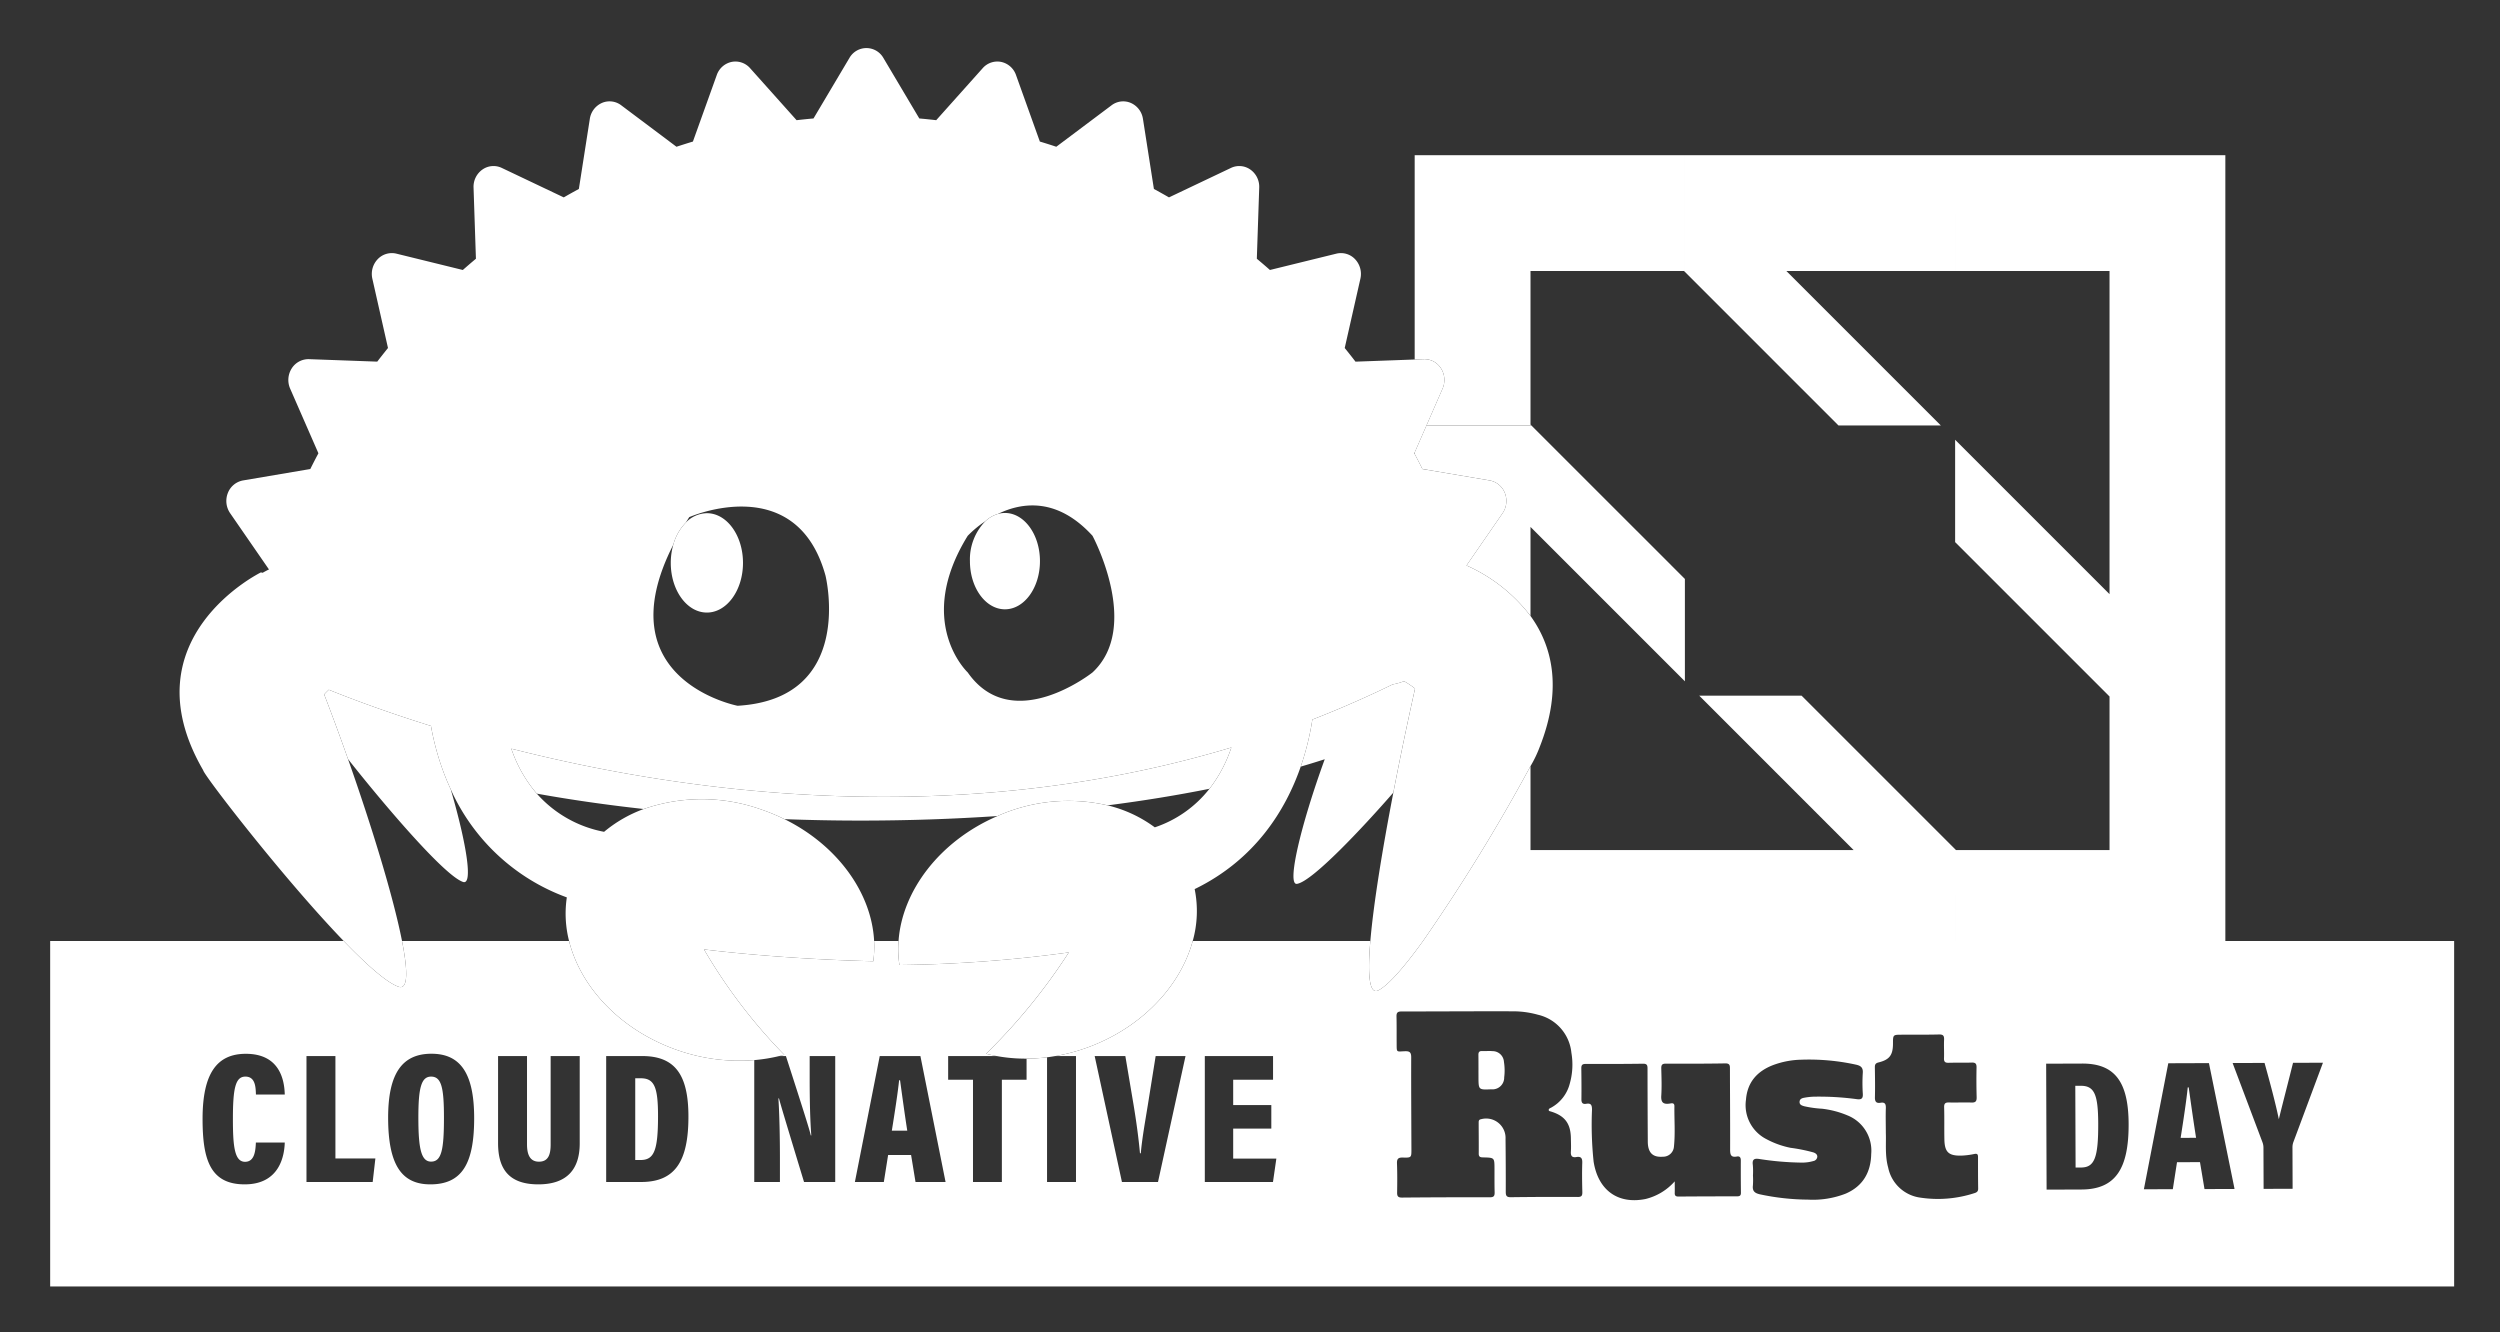 <svg xmlns="http://www.w3.org/2000/svg" role="img" viewBox="12.88 -4.12 474.24 252.74"><rect x="12.88" y="-4.12" width="474.24" height="252.74" fill="#333333" stroke="none"/><title>cloudnativerustday-2021-graphics_white-logo.svg</title><defs><style>.cls-2{fill:#fff}</style></defs><path fill="none" d="M231.938 152.823a22.056 22.056 0 0 0 10.37-7.317c-6.085 1.22-12.55 2.274-19.324 3.148a24.765 24.765 0 0 1 8.954 4.169zm-29.835-2.141c-8.385.563-17.091.862-26.025.862-4.87 0-9.663-.099-14.383-.27 10.045 4.959 16.532 13.965 17.001 23.111h4.631c.669-9.493 7.778-18.966 18.777-23.703zm56.812 12.864c-2.031.325.77-11.319 5.263-23.642q-2.219.719-4.558 1.401c-2.804 8.079-8.523 17.587-20.12 23.232a20.891 20.891 0 0 1-.368 9.848h33.693c.61-7.146 2.309-17.497 4.365-28.15-5.874 6.735-15.357 16.843-18.275 17.311zm22.254-81.681c.023.044.045.089.068.133v-.289zm51.328 75.266h32.007l-5.021-5.017-24.271-24.274h19.416l14.564 14.563 14.567 14.567.161.161h29.128v-29.127l-.164-.164-14.564-14.563-14.561-14.56V79.3l24.271 24.268 5.019 5.02V47.291h-61.297l29.295 29.296h-19.419L332.498 47.455l-.161-.164h-29.126v29.128l.164.168 29.123 29.119v19.418l-29.287-29.287v16.887c4.021 5.557 6.195 13.608 1.727 24.891a22.656 22.656 0 0 1-1.727 3.594v15.922zm-205.027-3.458a25.065 25.065 0 0 1 7.518-4.325c-7.089-.784-13.875-1.762-20.282-2.918a22.638 22.638 0 0 0 12.764 7.243zm-7.068 12.439a38.631 38.631 0 0 1-22.025-20.511c2.971 10.204 4.285 18.242 2.343 17.585-3.686-1.248-15.628-15.449-21.825-23.312 4.501 12.762 8.582 26.081 10.246 34.511h31.688a20.96 20.96 0 0 1-.427-8.273z"/><path d="M303.211 157.131v-15.922a349.381 349.381 0 0 1-20.388 33.176h49.675v-17.254zM413.05 128.004v29.127h-29.129l-.161-.161v17.415h51.26V127.84h-22.134l.164.164zM286.231 65.764a4.076 4.076 0 0 1 .296 3.836l-3.052 6.988h19.9l-.164-.168V47.291h29.126l.161.164V25.322H281.238v38.75l1.712-.062a3.721 3.721 0 0 1 3.281 1.753zM413.05 47.291v29.296h21.97V25.322h-51.26v21.969h29.29zm-51.421 29.296h19.419l-29.295-29.296h32.007V25.322h-51.262v22.133l29.131 29.132zm7.564 65.816l-14.564-14.563h-19.416l24.271 24.274 5.021 5.017H332.498v17.254h51.262V156.97l-14.567-14.567zm43.857-43.848v10.033l-5.019-5.02L383.76 79.3v19.417l14.562 14.56 14.564 14.563h22.134V76.587h-21.97v21.968z" class="cls-2"/><path d="M332.498 125.124V105.706l-29.123-29.119h-19.9l-2.237 5.121v.289c.496.942.991 1.89 1.463 2.853l12.752 2.164a3.827 3.827 0 0 1 2.89 2.386 4.093 4.093 0 0 1-.425 3.823l-6.85 9.924a31.222 31.222 0 0 1 12.142 9.575v-16.887zm95.388 77.03c-.226 2.291-.795 6.086-1.348 9.575l2.929-.011c-.554-3.483-1.091-7.37-1.4-9.565zm-131.892-6.877c-.66-.058-1.329.01-1.993-.014-.525-.018-.679.243-.672.715.015.977.01 1.955.014 2.933h-.005q.002.645.005 1.291c.009 2.421.009 2.421 2.426 2.316a2.227 2.227 0 0 0 2.45-2.271 10.31 10.31 0 0 0-.046-2.922 2.16 2.16 0 0 0-2.178-2.047z" class="cls-2"/><path d="M435.02 174.385H282.823c-.538.745-1.067 1.463-1.584 2.146-2.762 3.646-5.188 6.321-6.861 7.2-1.768.928-2.101-2.91-1.552-9.346h-33.693c-2.21 8.104-8.936 15.67-18.533 19.641a35.447 35.447 0 0 1-7.535 2.183h3.926v23.89H211.5v-23.656a32.909 32.909 0 0 1-3.884.254v4.002h-4.686v19.399h-5.478v-19.399h-4.711v-4.491h9.209c-.681-.124-1.355-.266-2.015-.437a111.234 111.234 0 0 0 15.695-19.222 254.224 254.224 0 0 1-32.132 2.388 20.214 20.214 0 0 1-.171-4.553h-4.631a20.297 20.297 0 0 1-.157 3.841c-18.548-.457-32.116-2.25-32.116-2.25a102.022 102.022 0 0 0 15.238 20.006c-.313.087-.64.149-.958.226h1.261c3.632 11.26 4.475 13.967 4.721 15.058h.097c-.237-3.006-.311-6.944-.311-10.672v-4.386h4.848v23.89h-5.918c-3.773-12.418-4.482-14.824-4.751-15.857h-.11c.19 2.874.289 7.3.289 11.208v4.649h-4.87v-23.122a35.223 35.223 0 0 1-14.261-1.782c-10.89-3.689-18.639-11.891-20.867-20.809H89.142c1.147 5.814 1.146 9.304-.663 8.675-2.234-.777-6.048-4.163-10.4-8.675H22.396v65.538h456.025v-65.538zM59.362 216.27c1.871 0 1.988-2.226 2.057-3.658h5.479c-.069 2.472-.953 7.937-7.607 7.937-6.6 0-7.984-4.809-7.984-12.432 0-8.645 2.743-12.334 8.207-12.334 6.375 0 7.316 4.876 7.384 7.725h-5.469c-.046-1.336-.081-3.401-1.999-3.401-1.882 0-2.368 2.182-2.368 8.029 0 5.132.288 8.134 2.299 8.134zm24.214 3.829H71.018v-23.89h5.49v19.431h7.58zm10.925.45c-5.536 0-7.993-3.855-7.993-12.667 0-8.465 2.732-12.112 8.217-12.112 5.632 0 8.102 3.921 8.102 12.232-0 8.755-2.389 12.547-8.327 12.547zm28.349-7.767c0 4.865-2.382 7.767-7.853 7.767-5.537 0-7.635-2.876-7.635-7.815v-16.525h5.49v16.728c0 1.556.326 3.31 2.265 3.31 1.871 0 2.218-1.513 2.218-3.288v-16.75h5.515zm11.648 7.317H127.869v-23.89h6.824c6.235 0 8.779 3.54 8.779 11.485 0 8.463-2.511 12.405-8.974 12.405zm52.051 0l-.838-5.114h-4.359l-.812 5.114h-5.49l4.713-23.89h7.715l4.773 23.89zm46 0h-6.841l-5.174-23.89h5.819l1.565 9.286c.511 3.062.963 6.396 1.209 9.155h.158c.245-2.847.836-6.057 1.323-9.085l1.496-9.355h5.665zm21.81 0h-12.93v-23.89h12.944v4.491h-7.563v4.805h7.234v4.468h-7.234v5.694h8.189zm57.8 2.842q-6.347-.034-12.694.046c-.844.011-.949-.343-.948-1.043q.014-4.995-.043-9.99a3.684 3.684 0 0 0-4.635-3.768c-.449.083-.462.344-.462.661.004 1.959.03 3.918.013 5.877-.006.704.408.699.918.712 2.062.052 2.062.062 2.07 2.116.005 1.489-.013 2.978.027 4.466.017.656-.095.982-.877.98q-8.345-.018-16.69.057c-.736.006-.94-.247-.929-.944.029-1.841.042-3.684-.027-5.523-.032-.878.234-1.152 1.119-1.126 1.623.048 1.625-.006 1.619-1.604-.02-5.798-.061-11.597-.041-17.395.003-.931-.261-1.201-1.186-1.168-1.667.059-1.56.308-1.573-1.543-.013-1.685.012-3.37-.03-5.054-.018-.705.207-.947.934-.947 7.052.002 14.104-.053 21.156-.029a17.523 17.523 0 0 1 4.757.654 8.225 8.225 0 0 1 6.329 7.204 13.246 13.246 0 0 1-.326 5.929 7.225 7.225 0 0 1-3.523 4.493c-.197.106-.45.164-.458.451.044.206.212.213.359.257 2.712.814 3.823 2.294 3.855 5.14.009.823.054 1.649-.002 2.467-.055.799.19 1.195 1.036 1.05.878-.15 1.152.203 1.123 1.092-.061 1.839-.033 3.683.013 5.523.017.677-.112.964-.884.96zm30.281-.12q-5.586.002-11.172.041c-.502.004-.713-.168-.697-.674.02-.615.001-1.232-.002-2.21a10.786 10.786 0 0 1-5.557 3.352c-5.238 1.042-8.986-1.68-9.832-7.114a67.225 67.225 0 0 1-.303-9.861c-.007-.861-.197-1.245-1.098-1.09-.639.11-.917-.154-.909-.835.022-1.96.008-3.92-.019-5.88-.008-.574.142-.846.786-.844 3.646.011 7.291.007 10.936-.044.834-.011.837.422.837 1.025q.007 6.879.05 13.759c.016 2.1.937 3 2.83 2.858a2.063 2.063 0 0 0 2.133-1.942c.262-2.539.051-5.091.085-7.636.01-.746-.583-.543-.935-.495-1.211.167-1.635-.252-1.555-1.511.11-1.717.04-3.448-0-5.172-.015-.643.164-.9.85-.897 3.763.013 7.527.016 11.289-.049.93-.016.885.479.886 1.1.011 5.057.05 10.114.035 15.17-.003.948.069 1.625 1.281 1.396.561-.106.75.207.747.75q-.015 3.057.021 6.115c.006.507-.19.687-.69.688zm20.558-.513a17.078 17.078 0 0 1-7.137 1.136 45.138 45.138 0 0 1-9.086-.994c-1.023-.226-1.509-.613-1.374-1.7a14.939 14.939 0 0 0 .008-1.879 14.487 14.487 0 0 0-.024-1.996c-.166-1.153.351-1.289 1.321-1.124a55.904 55.904 0 0 0 8.067.673 7.674 7.674 0 0 0 2.087-.297.907.907 0 0 0 .754-.806c.02-.437-.314-.678-.714-.826a31.323 31.323 0 0 0-4.365-.88 16.603 16.603 0 0 1-4.615-1.667 7.236 7.236 0 0 1-3.834-7.467c.255-3.322 2.147-5.431 5.214-6.585a16.293 16.293 0 0 1 5.286-.995 41.529 41.529 0 0 1 10.383.944c.888.199 1.349.542 1.274 1.566a31.379 31.379 0 0 0 .007 3.995c.048.869-.286 1.084-1.08.989a53.566 53.566 0 0 0-8.316-.477 12.382 12.382 0 0 0-1.744.203c-.434.078-.859.259-.86.804-.001.557.466.678.875.802a20.363 20.363 0 0 0 3.363.472 17.546 17.546 0 0 1 4.862 1.271 7.193 7.193 0 0 1 4.491 7.315c-.069 3.458-1.558 6.105-4.843 7.523zm24.399-.087a22.333 22.333 0 0 1-10.196.85 7.197 7.197 0 0 1-6.138-5.692c-.635-2.269-.368-4.591-.447-6.563-.006-1.778-.049-3.229-.001-4.677.025-.764-.111-1.218-1-1.069-.814.136-1.09-.214-1.069-1.038.046-1.879.017-3.76-.012-5.64-.008-.534.086-.822.696-.972 2.092-.514 2.738-1.406 2.741-3.574.003-1.681.003-1.681 1.671-1.687 2.35-.008 4.701.016 7.05-.043.791-.02 1.007.238.973.993-.053 1.173.027 2.351-.015 3.524-.025.683.235.873.885.854 1.448-.043 2.9.012 4.347-.041.718-.026.956.199.941.927q-.058 2.819.02 5.64c.021.758-.195 1.044-.983 1.016-1.408-.05-2.821.025-4.23-.013-.684-.018-.973.147-.952.904.056 2.036.007 4.074.046 6.11.046 2.405.808 3.131 3.236 3.065a14.182 14.182 0 0 0 2.437-.308c.547-.112.705.057.705.566-.001 1.998-.004 3.996.028 5.993.009.554-.273.737-.734.876zm20.344-.695l-6.63.023-.084-23.89 6.824-.024c6.235-.022 8.792 3.509 8.82 11.454.03 8.463-2.467 12.413-8.93 12.436zm23.324-.083l-.857-5.11-4.358.015-.794 5.116-5.49.019 4.629-23.906 7.714-.027 4.858 23.873zm16.838-8.855a2.887 2.887 0 0 0-.151.949l.027 7.847-5.502.019-.028-7.754a2.92 2.92 0 0 0-.193-1.099l-5.658-15.016 6.058-.021c1.001 3.601 2.116 7.748 2.709 10.681.652-2.707 1.823-7.182 2.694-10.7l5.676-.02z" class="cls-2"/><path d="M183.437 200.798c-.234 2.291-.817 6.083-1.382 9.57h2.93c-.542-3.485-1.065-7.374-1.367-9.57zm224.174 1.054l-1.055.004.055 15.503 1.02-.004c2.554-.009 3.297-1.814 3.274-8.333-.02-5.455-.699-7.179-3.293-7.17zm-312.953-1.745c-1.893 0-2.416 2.208-2.416 7.776 0 5.897.532 8.351 2.416 8.351 1.988 0 2.439-2.282 2.439-8.351 0-5.67-.474-7.776-2.439-7.776zm39.78.318h-1.055v15.503h1.02c2.554 0 3.303-1.803 3.303-8.322 0-5.455-.674-7.182-3.267-7.182zm67.667-49.743c.16-.069.311-.149.472-.216a33 33 0 0 1 20.408-1.812c6.775-.873 13.24-1.928 19.324-3.148a26.427 26.427 0 0 0 4.156-7.833c-52.099 15.698-103.103 8.761-136.592.227a25.755 25.755 0 0 0 4.835 8.529c6.408 1.156 13.193 2.135 20.282 2.918a33.524 33.524 0 0 1 22.216.063 36.85 36.85 0 0 1 4.489 1.863c4.72.171 9.513.27 14.383.27 8.935 0 17.641-.299 26.025-.862zm56.812 12.864c2.918-.468 12.4-10.575 18.275-17.311 1.273-6.599 2.681-13.306 4.048-19.429.023-.102.046-.206.068-.307-.021-.017-.047-.035-.068-.052a15.32 15.32 0 0 0-2.019-1.347 11.771 11.771 0 0 1-2.162.61c-2.839 1.388-5.686 2.686-8.535 3.918-.097.042-.194.087-.29.128q-3.2 1.377-6.404 2.62a50.914 50.914 0 0 1-2.209 8.929q2.339-.682 4.558-1.401c-4.493 12.323-7.294 23.967-5.263 23.642zm-158.194-.36c1.942.657.628-7.381-2.343-17.585-.473-1.022-.903-2.037-1.281-3.034a50.25 50.25 0 0 1-2.249-7.827c-.08-.396-.15-.777-.217-1.152-.074-.023-.15-.046-.224-.069-.625-.195-1.235-.389-1.838-.582-7.727-2.473-13.641-4.724-17.322-6.217-.317.303-.617.603-.873.895 1.505 3.894 3.036 8.047 4.521 12.259 6.197 7.862 18.139 22.064 21.825 23.312zm102.791-51.722c3.669 0 6.643-4.091 6.643-9.138 0-5.046-2.975-9.138-6.643-9.138a4.922 4.922 0 0 0-1.333.185 5.825 5.825 0 0 0-2.38 1.376 10.394 10.394 0 0 0-2.929 7.577c0 5.047 2.975 9.138 6.643 9.138zm-56.541.618c3.784 0 6.851-4.221 6.851-9.425 0-5.205-3.067-9.425-6.851-9.425a5.673 5.673 0 0 0-3.991 1.775 9.616 9.616 0 0 0-2.38 4.199 12.532 12.532 0 0 0-.48 3.45c0 5.204 3.068 9.425 6.851 9.425z" class="cls-2"/><path d="M88.479 183.06c1.809.63 1.81-2.861.663-8.675-1.663-8.43-5.744-21.749-10.246-34.511-1.486-4.213-3.016-8.365-4.521-12.259.257-.291.556-.591.873-.895 3.681 1.492 9.594 3.744 17.322 6.217.603.193 1.213.386 1.838.582.074.023.149.046.224.069.067.375.137.756.217 1.152a50.25 50.25 0 0 0 2.249 7.827c.378.997.807 2.011 1.281 3.034a38.631 38.631 0 0 0 22.025 20.511 20.96 20.96 0 0 0 .427 8.273c2.228 8.918 9.977 17.12 20.867 20.809a35.223 35.223 0 0 0 14.261 1.782 31.263 31.263 0 0 0 4.745-.768c.318-.078.645-.139.958-.226a102.022 102.022 0 0 1-15.238-20.006s13.568 1.793 32.116 2.25a20.297 20.297 0 0 0 .157-3.841c-.469-9.145-6.957-18.151-17.001-23.111a36.85 36.85 0 0 0-4.489-1.863 33.524 33.524 0 0 0-22.216-.063 25.065 25.065 0 0 0-7.518 4.325 22.638 22.638 0 0 1-12.764-7.243 25.755 25.755 0 0 1-4.835-8.529c33.489 8.533 84.493 15.471 136.592-.227a26.427 26.427 0 0 1-4.156 7.833 22.056 22.056 0 0 1-10.37 7.317 24.765 24.765 0 0 0-8.954-4.169 33 33 0 0 0-20.408 1.812c-.162.067-.312.147-.472.216-10.999 4.737-18.108 14.21-18.777 23.703a20.214 20.214 0 0 0 .171 4.553 254.224 254.224 0 0 0 32.132-2.388 111.234 111.234 0 0 1-15.695 19.223c.66.17 1.334.312 2.015.437a30.65 30.65 0 0 0 5.666.489 32.909 32.909 0 0 0 3.884-.254c.52-.065 1.042-.145 1.564-.235a35.447 35.447 0 0 0 7.535-2.183c9.597-3.971 16.323-11.537 18.533-19.641a20.891 20.891 0 0 0 .368-9.848c11.597-5.646 17.316-15.153 20.12-23.232a50.914 50.914 0 0 0 2.209-8.929q3.204-1.25 6.404-2.62c.097-.042.194-.087.29-.128 2.849-1.231 5.696-2.53 8.535-3.918a11.771 11.771 0 0 0 2.162-.61 15.32 15.32 0 0 1 2.019 1.347c.021.018.048.035.068.052-.023.101-.046.206-.068.307-1.367 6.123-2.774 12.83-4.048 19.429-2.055 10.653-3.755 21.004-4.365 28.15-.549 6.436-.216 10.274 1.552 9.346 1.674-.879 4.099-3.554 6.861-7.2.517-.683 1.046-1.4 1.584-2.146a349.381 349.381 0 0 0 20.388-33.176 22.656 22.656 0 0 0 1.727-3.594c4.468-11.283 2.294-19.334-1.727-24.891a31.222 31.222 0 0 0-12.142-9.575l6.85-9.924a4.093 4.093 0 0 0 .425-3.823 3.827 3.827 0 0 0-2.89-2.386l-12.752-2.164c-.472-.963-.967-1.911-1.463-2.853-.023-.044-.045-.089-.068-.133l.068-.156 2.237-5.121 3.052-6.988a4.076 4.076 0 0 0-.296-3.836 3.721 3.721 0 0 0-3.281-1.753l-1.712.062-11.229.408c-.67-.873-1.351-1.737-2.045-2.586l2.974-13.147a4.065 4.065 0 0 0-1.008-3.702 3.683 3.683 0 0 0-3.546-1.053l-12.606 3.099q-1.224-1.082-2.486-2.132l.454-13.496a3.989 3.989 0 0 0-1.682-3.422 3.651 3.651 0 0 0-3.676-.311l-11.76 5.591c-.947-.543-1.899-1.081-2.862-1.602l-2.078-13.3a3.925 3.925 0 0 0-2.292-3.014 3.646 3.646 0 0 0-3.66.444l-10.485 7.866c-1.032-.343-2.069-.672-3.119-.986l-4.519-12.612a3.827 3.827 0 0 0-2.811-2.495 3.7 3.7 0 0 0-3.505 1.18l-8.825 9.873c-1.067-.123-2.135-.235-3.206-.327l-6.814-11.481a3.707 3.707 0 0 0-6.441 0l-6.816 11.481c-1.071.092-2.144.204-3.209.327l-8.826-9.873a3.706 3.706 0 0 0-3.507-1.18 3.827 3.827 0 0 0-2.81 2.495l-4.523 12.612c-1.047.314-2.084.646-3.119.986l-10.481-7.866a3.647 3.647 0 0 0-3.666-.444 3.93 3.93 0 0 0-2.289 3.014l-2.08 13.3q-1.443.781-2.864 1.602l-11.758-5.591a3.645 3.645 0 0 0-3.675.311 3.99 3.99 0 0 0-1.681 3.422l.451 13.496q-1.255 1.047-2.485 2.132l-12.603-3.099a3.696 3.696 0 0 0-3.549 1.053 4.061 4.061 0 0 0-1.011 3.702L86.48 61.895q-1.033 1.278-2.038 2.586l-12.941-.47a3.767 3.767 0 0 0-3.283 1.753 4.094 4.094 0 0 0-.298 3.836l5.361 12.265c-.521.985-1.038 1.978-1.536 2.986L58.994 87.015a3.819 3.819 0 0 0-2.891 2.386 4.108 4.108 0 0 0 .426 3.823l7.374 10.681a12.907 12.907 0 0 0-1.191.63c-.114-.026-.227-.052-.341-.072 0 0-25.47 12.503-10.953 37.52.099.914 15.239 20.559 26.66 32.402 4.352 4.512 8.166 7.897 10.4 8.675zM196.453 97.518a20.221 20.221 0 0 1 3.346-2.77 5.825 5.825 0 0 1 2.38-1.376c4.553-2.221 11.248-3.187 17.946 4.146 0 0 9.3 17.281 0 25.92 0 0-15.218 12.096-23.672 0 0 0-10.145-9.505 0-25.92zm-55.851 1.689a9.616 9.616 0 0 1 2.38-4.199c.211-.341.421-.681.645-1.028 0 0 20.303-8.989 25.844 11.075 0 0 5.805 23.387-16.673 24.707-0.0 0-25.293-4.874-12.196-30.554z" class="cls-2"/></svg>